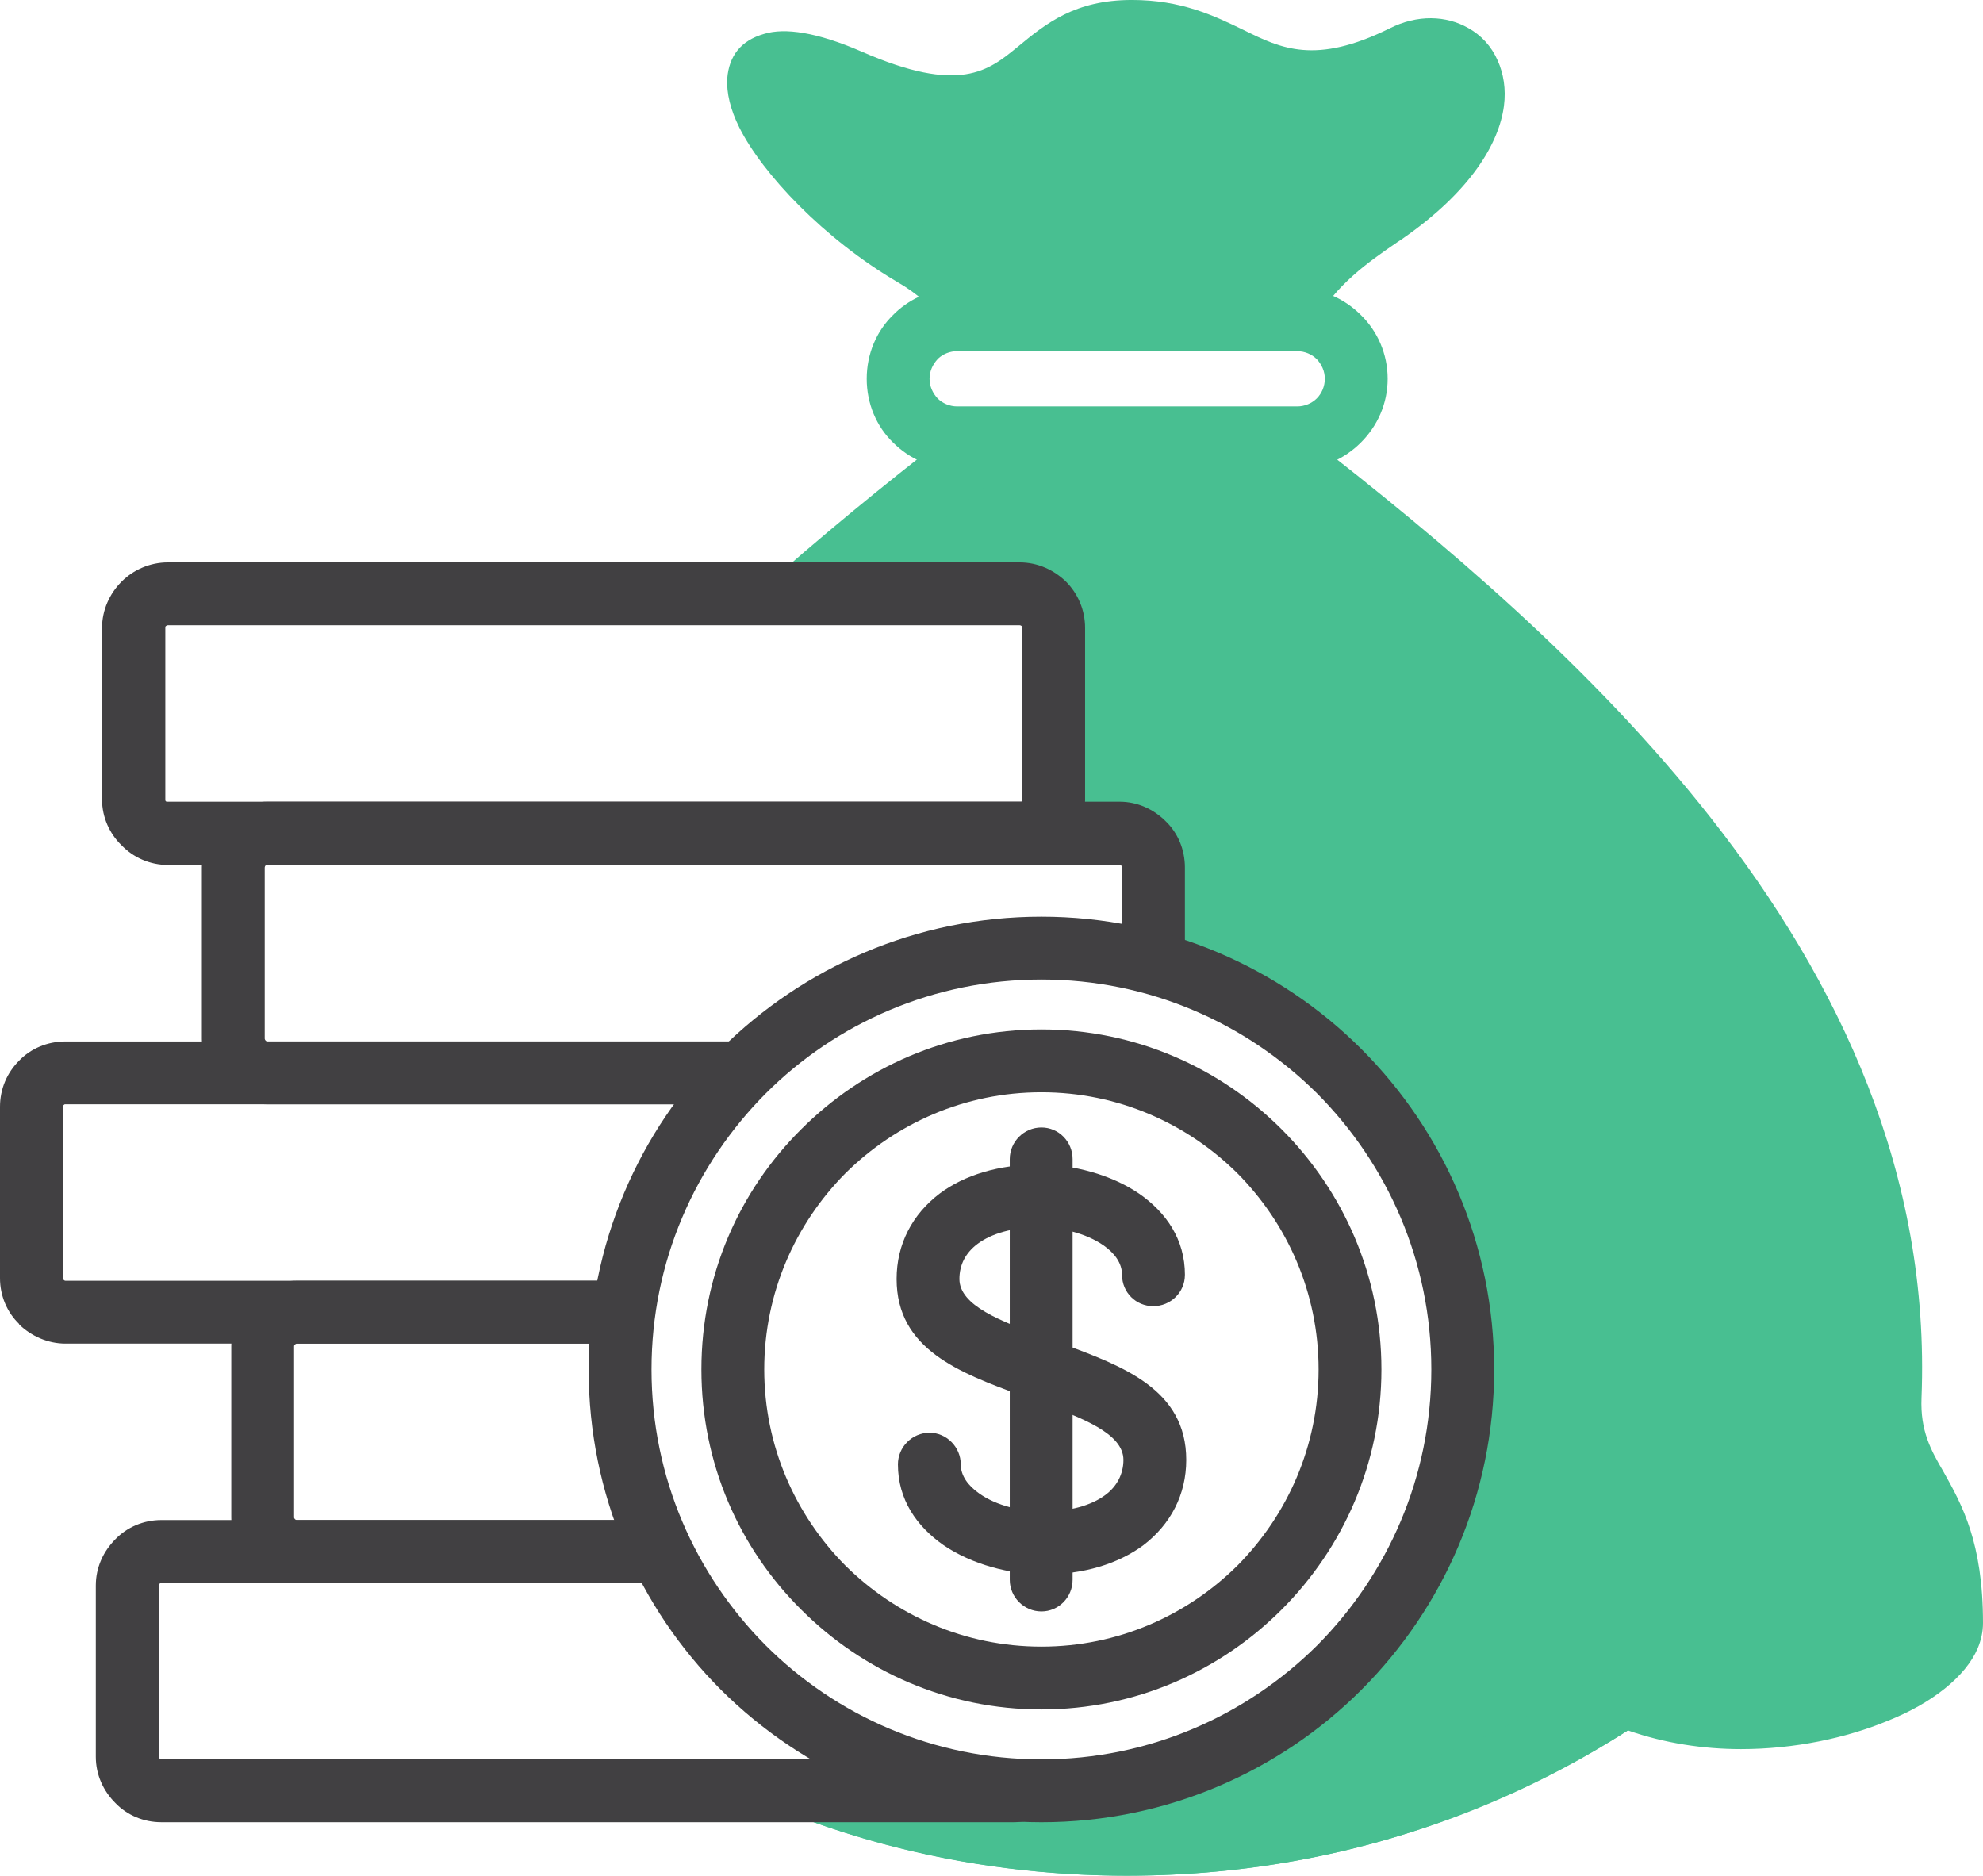 <?xml version="1.0" encoding="UTF-8"?>
<svg id="Layer_1" xmlns="http://www.w3.org/2000/svg" viewBox="0 0 137.242 129.809">
  <defs>
    <style>
      .cls-1 {
        fill: #48bf91;
      }

      .cls-2 {
        fill: #414042;
      }
    </style>
  </defs>
  <polygon class="cls-1" points="67.211 21.548 58.495 14.158 52.337 5.442 55.653 3.927 64.334 8.285 72.06 5.442 78.012 1.843 85.969 4.495 89.948 6.2 99.061 3.169 102.453 5.253 101.127 10.179 95.537 14.727 88.622 22.329 67.211 21.548" />
  <polygon class="cls-1" points="56.601 40.495 67.779 30.832 88.432 30.832 105.485 46.179 122.967 66.832 130.116 86.916 131.253 100.369 134.474 108.961 133.527 114.769 127.274 117.232 118.369 118.306 110.98 118.306 94.126 126.109 77.233 128.411 64.334 125.145 82.006 123.295 96.038 111.521 101.316 99.092 99.061 84.453 88.053 69.674 79.906 67.211 78.958 57.358 73.085 56.979 72.06 41.111 56.601 40.495" />
  <g>
    <path class="cls-1" d="M70.163,32.106c-3.608,2.776-7.433,5.767-11.226,9.005h-6.6c4.41-3.947,8.883-7.587,13.139-10.886.247.062.493.062.771.062h4.873c0,.771-.37,1.449-.956,1.819h0ZM65.167,22.267c-.678-1.049-1.665-1.943-3.053-2.745-5.089-2.991-9.345-7.494-10.949-10.702h0c-.616-1.234-.894-2.405-.833-3.392.124-1.542.925-2.622,2.56-3.084,1.418-.432,3.639-.123,6.754,1.234,6.785,2.96,8.758,1.326,10.794-.34,1.943-1.604,3.948-3.239,7.895-3.239,3.423,0,5.675,1.079,7.772,2.097,2.559,1.264,4.934,2.405,10.054-.123,1.943-.987,3.948-.895,5.458-.031.895.494,1.604,1.265,2.036,2.251.401.895.586,1.974.431,3.146-.339,2.59-2.313,5.921-7.032,9.191l-.37.246c-2.067,1.419-4.225,2.93-5.705,5.552-.37-.123-.771-.185-1.203-.185h-3.577c1.726-4.595,4.965-6.847,8.049-8.944l.339-.247c3.547-2.436,4.996-4.595,5.181-6.138.031-.37,0-.648-.092-.833-.031-.124-.124-.216-.216-.278-.308-.185-.802-.154-1.388.154-7.001,3.516-10.301,1.912-13.848.154-1.696-.802-3.454-1.665-5.89-1.665-2.405,0-3.794,1.11-5.151,2.221-3.084,2.56-6.045,4.996-15.266.987-1.388-.586-2.375-.925-3.053-1.049.062.124.123.247.185.37h0c1.326,2.622,4.904,6.353,9.252,8.913,2.683,1.542,4.41,3.423,5.458,5.921.062.123.123.277.185.432h-3.701c-.37,0-.74.031-1.079.123h0ZM90.518,30.224c9.345,7.247,19.707,15.976,27.881,26.369,8.944,11.38,15.204,24.703,14.587,40.154-.092,2.282.648,3.609,1.512,5.089,1.295,2.313,2.744,4.904,2.744,10.486,0,.586-.123,1.172-.37,1.758h0c-.833,1.943-3.146,3.794-6.261,5.027-2.837,1.172-6.414,1.943-10.115,1.943-2.591,0-5.274-.401-7.833-1.295-5.953,3.763-11.874,6.23-17.579,7.803-6.014,1.635-11.751,2.251-17.086,2.251-5.304,0-11.072-.616-17.086-2.251-3.239-.894-6.538-2.067-9.9-3.609h13.293c4.749,1.08,9.376,1.512,13.693,1.512,5.027,0,10.393-.555,15.945-2.098,5.582-1.511,11.411-4.009,17.271-7.864.678-.432,1.511-.463,2.189-.123,2.221.925,4.688,1.326,7.094,1.326,3.115,0,6.138-.648,8.481-1.604,2.067-.863,3.547-1.82,3.916-2.714h0v-.062c0-4.441-1.172-6.507-2.19-8.358-1.172-2.036-2.189-3.886-2.035-7.402.555-14.218-5.304-26.616-13.693-37.256-8.513-10.856-19.615-19.892-29.238-27.294-.555-.401-.863-1.049-.863-1.727h4.904c.246,0,.493,0,.74-.062h0ZM19.244,107.388c.031-.123.062-.247.062-.37.37.216.77.339,1.203.37h-1.265ZM27.078,74.234h4.749-4.749Z" />
    <path class="cls-1" d="M66.246,19.954h23.532c1.726,0,3.269.709,4.41,1.85h0c1.141,1.11,1.85,2.683,1.85,4.41s-.709,3.269-1.85,4.41h0c-1.141,1.141-2.684,1.851-4.41,1.851h-23.532c-1.727,0-3.3-.71-4.441-1.851-1.141-1.11-1.82-2.683-1.82-4.41s.678-3.3,1.82-4.41l.155-.154c1.11-1.049,2.621-1.696,4.287-1.696h0ZM89.778,24.303h-23.532c-.494,0-.956.185-1.296.493l-.061.062c-.339.37-.555.833-.555,1.357s.216.987.555,1.357c.339.339.833.555,1.357.555h23.532c.524,0,1.018-.216,1.357-.555.339-.34.555-.833.555-1.357s-.216-.987-.555-1.357h0c-.339-.339-.833-.555-1.357-.555h0Z" />
    <path class="cls-1" d="M119.262,108.961c.863-.833,2.252-.833,3.084.031.833.864.833,2.221-.031,3.084-5.675,5.552-12.552,10.054-20.232,13.138-7.402,2.961-15.544,4.595-24.087,4.595-8.512,0-16.654-1.634-24.056-4.595-1.018-.401-2.005-.833-2.961-1.265h13.385c4.379.987,8.944,1.512,13.631,1.512,7.988,0,15.575-1.512,22.452-4.287,7.155-2.837,13.539-7.032,18.813-12.213h0Z" />
    <path class="cls-2" d="M74.049,123.857c-.185.34-.431.648-.709.925h0c-.802.833-1.943,1.326-3.207,1.326H11.164c-1.234,0-2.375-.493-3.176-1.326-.833-.833-1.357-1.943-1.357-3.208v-11.843c0-1.264.524-2.375,1.357-3.208.802-.832,1.943-1.326,3.176-1.326h33.679c.555,1.511,1.264,2.961,2.066,4.348H11.164c-.031,0-.092.031-.123.062-.031.031-.031.061-.031.123v11.843c0,.062,0,.092.031.123.031.031.092.062.123.062h49.839c3.423,1.418,7.155,2.189,11.072,2.189.648,0,1.326-.031,1.974-.092h0Z" />
    <path class="cls-2" d="M46.909,109.547h-26.369c-1.234,0-2.375-.493-3.208-1.326v-.031c-.833-.802-1.326-1.943-1.326-3.176v-11.843c0-1.233.524-2.375,1.326-3.208h0c.833-.833,1.974-1.326,3.208-1.326h23.007c-.278,1.419-.494,2.868-.586,4.349h-22.421c-.031,0-.092.031-.124.062h0c-.031.031-.062.061-.062.123v11.843c0,.061.031.092.062.123h0c.031.031.062.062.124.062h24.303c.555,1.511,1.264,2.961,2.066,4.348h0Z" />
    <path class="cls-2" d="M42.961,92.986H4.534c-1.234,0-2.375-.524-3.208-1.327v-.031c-.833-.802-1.326-1.943-1.326-3.176v-11.843c0-1.264.493-2.375,1.326-3.207h0c.802-.833,1.943-1.327,3.208-1.327h49.253c-1.604,1.296-3.084,2.745-4.379,4.349H4.534c-.062,0-.092,0-.123.062l-.031-.031v.031c-.031,0-.031.062-.031.123v11.843c0,.062,0,.092.031.123h.031c.031.031.061.062.123.062h39.014c-.278,1.419-.494,2.868-.586,4.349h0Z" />
    <path class="cls-2" d="M82.006,60.048v7.309c-1.388-.524-2.868-.925-4.349-1.203v-6.106c0-.062-.031-.124-.061-.154-.031-.031-.062-.031-.123-.031H18.505c-.031,0-.092,0-.123.031h0c-.031.031-.061.092-.061.154v11.843c0,.031.031.092.061.123h0c.031.031.062.061.123.061h35.282c-1.604,1.296-3.084,2.745-4.379,4.349h-30.903c-1.234,0-2.375-.524-3.177-1.326l-.031-.031c-.802-.833-1.326-1.943-1.326-3.177v-11.843c0-1.265.524-2.375,1.326-3.208h0c.833-.833,1.974-1.357,3.208-1.357h58.968c1.264,0,2.375.524,3.208,1.357.833.802,1.326,1.943,1.326,3.208h0Z" />
    <path class="cls-2" d="M75.098,43.455v11.873c0,1.234-.493,2.375-1.326,3.177-.031.061-.092.123-.154.154-.802.74-1.882,1.203-3.054,1.203H11.627c-1.264,0-2.405-.524-3.208-1.357-.833-.802-1.357-1.943-1.357-3.177v-11.873c0-1.234.524-2.375,1.357-3.208.802-.802,1.943-1.326,3.208-1.326h58.937c1.264,0,2.375.524,3.208,1.326v.031-.031c.833.833,1.326,1.974,1.326,3.208h0ZM70.749,55.329v-11.873c0-.031,0-.093-.031-.124h0c-.031-.031-.092-.062-.154-.062H11.627c-.061,0-.123.031-.154.062-.031.031-.031.093-.031.124v11.873c0,.031,0,.093.031.124.031.031.092.031.154.031h59.06l.031-.031c.031-.031.031-.093.031-.124h0Z" />
    <path class="cls-2" d="M72.075,63.44c8.636,0,16.5,3.517,22.144,9.16,5.674,5.675,9.191,13.509,9.191,22.175s-3.516,16.5-9.191,22.174c-5.644,5.644-13.509,9.16-22.144,9.16-8.666,0-16.5-3.516-22.175-9.16-5.675-5.675-9.16-13.508-9.16-22.174s3.485-16.5,9.16-22.175c5.675-5.643,13.509-9.16,22.175-9.16h0ZM91.166,75.684c-4.904-4.873-11.627-7.896-19.09-7.896s-14.218,3.022-19.09,7.896c-4.873,4.903-7.895,11.627-7.895,19.09s3.023,14.187,7.895,19.09c4.873,4.873,11.627,7.896,19.09,7.896s14.187-3.023,19.09-7.896c4.873-4.904,7.895-11.627,7.895-19.09s-3.023-14.187-7.895-19.09h0Z" />
    <path class="cls-2" d="M72.075,71.243c6.507,0,12.367,2.653,16.623,6.908,4.256,4.256,6.909,10.116,6.909,16.623s-2.653,12.367-6.909,16.623c-4.256,4.256-10.116,6.908-16.623,6.908s-12.367-2.652-16.623-6.908c-4.287-4.256-6.908-10.116-6.908-16.623s2.621-12.368,6.908-16.623c4.256-4.256,10.116-6.908,16.623-6.908h0ZM85.645,81.204c-3.485-3.454-8.265-5.613-13.57-5.613s-10.085,2.159-13.57,5.613c-3.454,3.485-5.613,8.265-5.613,13.57s2.159,10.085,5.613,13.57c3.485,3.454,8.265,5.613,13.57,5.613s10.085-2.159,13.57-5.613c3.454-3.485,5.613-8.265,5.613-13.57s-2.159-10.085-5.613-13.57h0Z" />
    <path class="cls-2" d="M82.006,88.236c0,1.203-.987,2.159-2.19,2.159s-2.159-.956-2.159-2.159c0-.832-.524-1.511-1.264-2.035-1.234-.864-2.961-1.264-4.472-1.264-1.85,0-3.3.432-4.256,1.141-.833.617-1.264,1.449-1.264,2.436,0,1.85,2.899,2.93,5.737,3.978l1.357.494c4.256,1.572,8.604,3.176,8.604,8.049,0,2.405-1.08,4.472-2.991,5.921-1.727,1.264-4.071,2.005-6.908,2.005-2.252,0-4.935-.678-6.909-2.035-1.85-1.295-3.146-3.146-3.146-5.582,0-1.203.987-2.19,2.19-2.19,1.172,0,2.159.987,2.159,2.19,0,.802.524,1.481,1.265,2.005,1.203.863,2.96,1.264,4.441,1.264,1.85,0,3.331-.432,4.287-1.141.802-.586,1.265-1.45,1.265-2.437,0-1.851-2.93-2.93-5.767-3.978l-1.327-.493c-4.256-1.573-8.604-3.177-8.604-8.05,0-2.405,1.079-4.472,2.991-5.921,1.697-1.265,4.072-2.005,6.878-2.005,2.282,0,4.966.678,6.939,2.036,1.851,1.295,3.146,3.145,3.146,5.612h0Z" />
    <path class="cls-2" d="M69.885,80.217c0-1.203.987-2.189,2.19-2.189s2.159.987,2.159,2.189v29.114c0,1.203-.956,2.19-2.159,2.19s-2.19-.987-2.19-2.19v-29.114Z" />
  </g>
</svg>